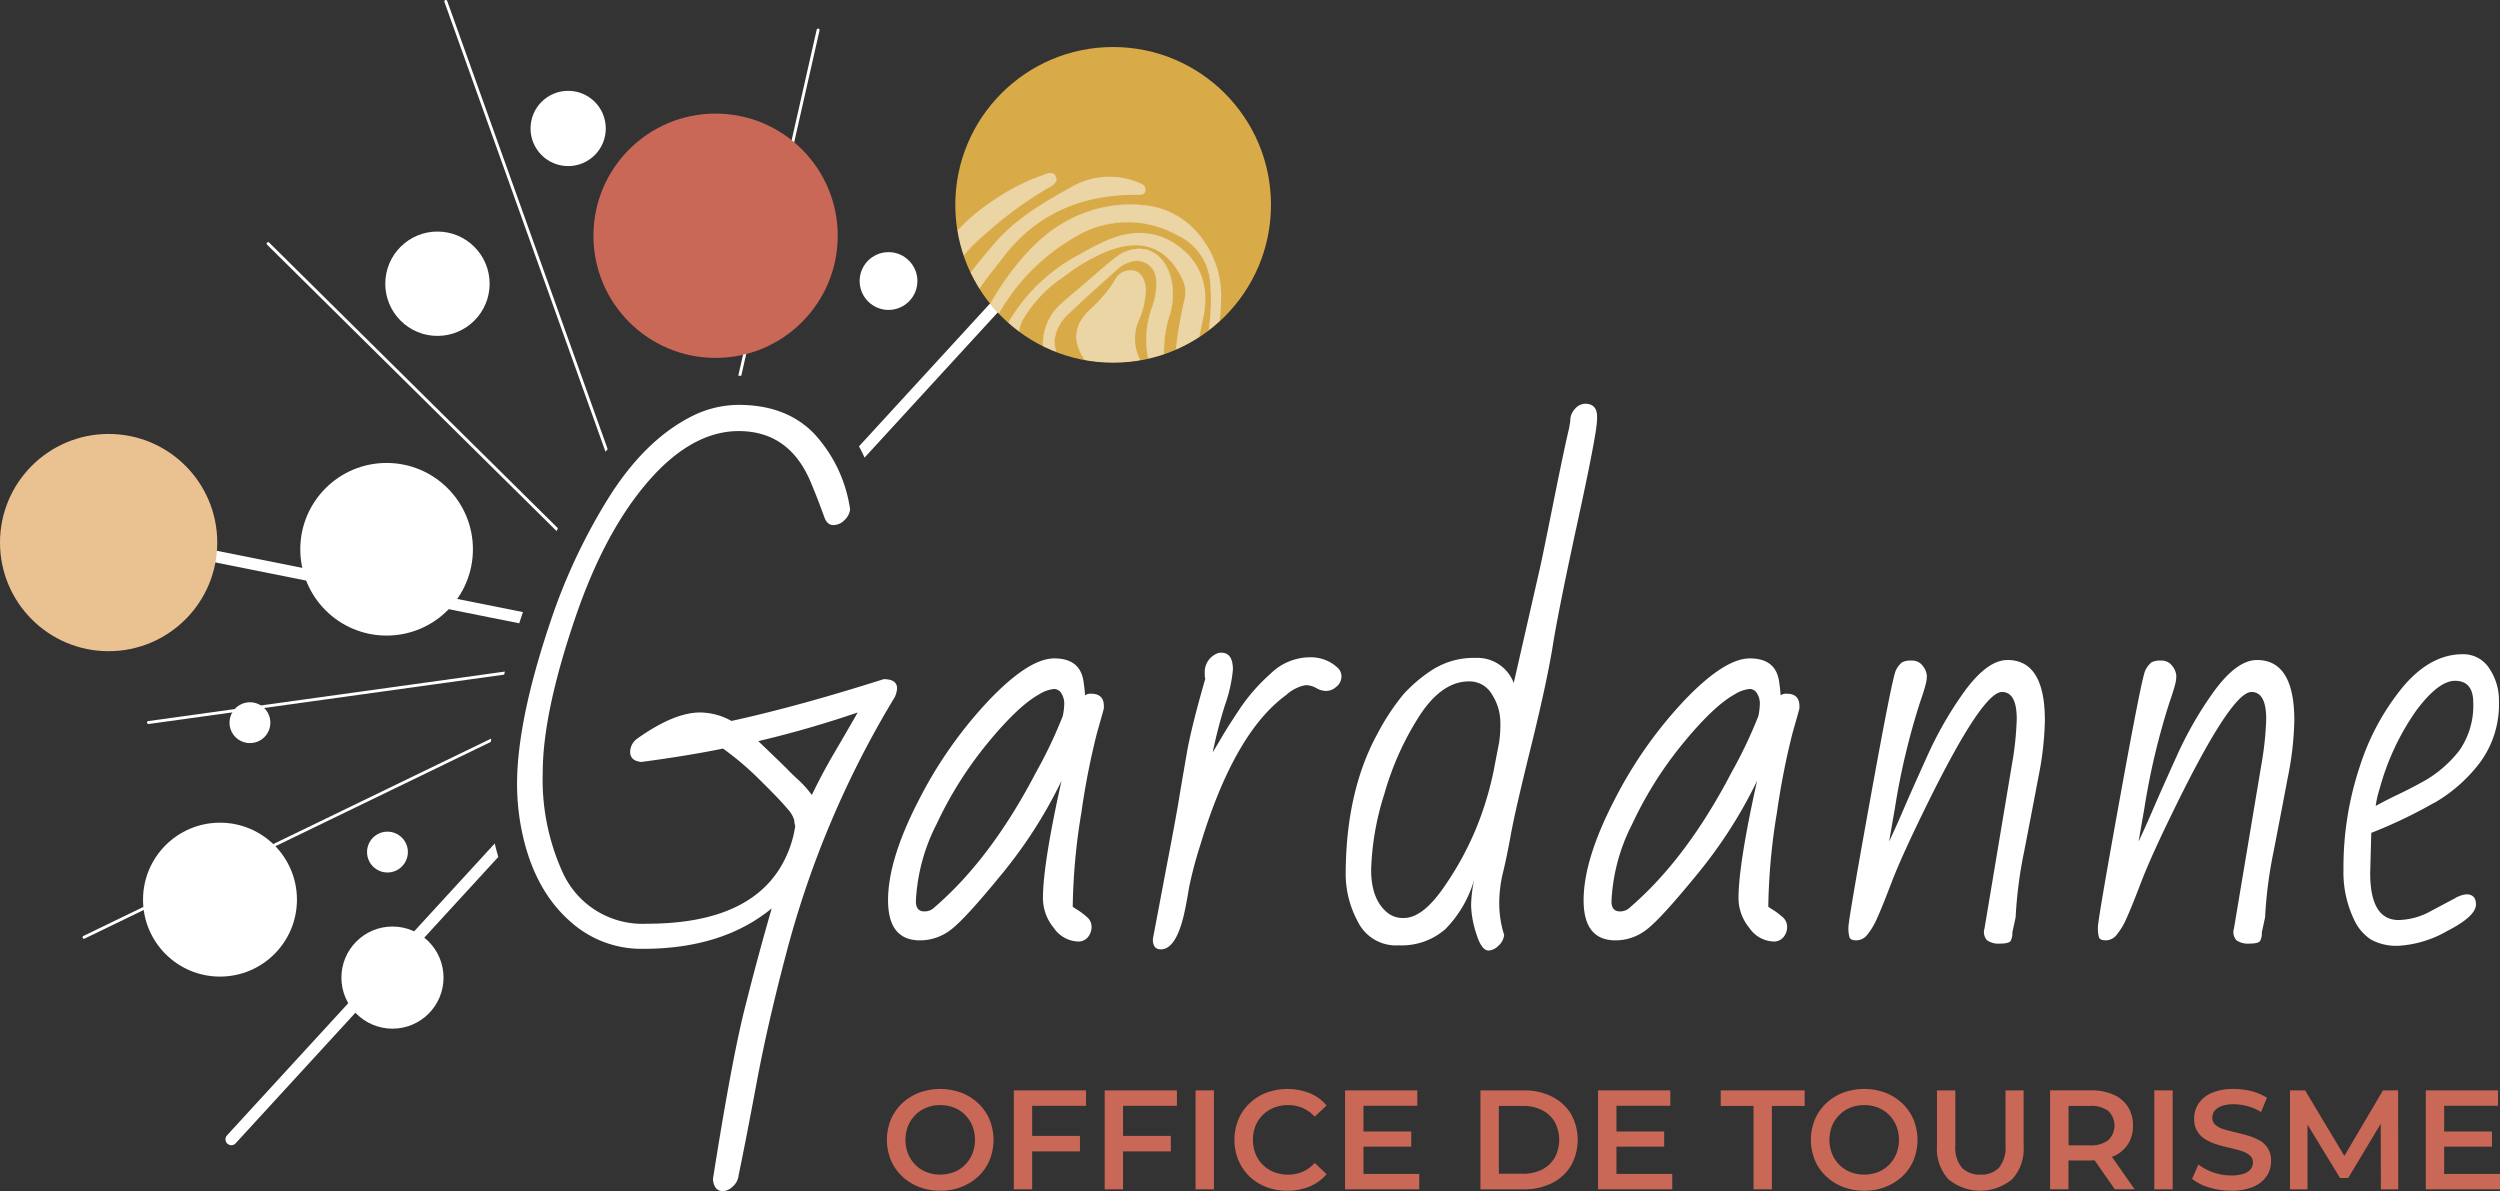 <svg id="Gardanne_logo_fondfonce" xmlns="http://www.w3.org/2000/svg" xmlns:xlink="http://www.w3.org/1999/xlink" width="319.118" height="152.049" viewBox="0 0 319.118 152.049">
  <rect x="0" y="0" width="319.118" height="152.049" fill="#333333" stroke="none"/>
  <defs>
    <clipPath id="clip-path">
      <circle id="Ellipse_503" data-name="Ellipse 503" cx="20.148" cy="20.148" r="20.148" fill="none"/>
    </clipPath>
  </defs>
  <g id="Etincelles" transform="translate(0 0)">
    <g id="Groupe_15139" data-name="Groupe 15139" transform="translate(4.175)">
      <path id="Tracé_115900" data-name="Tracé 115900" d="M172.09,57.665c.09-.116.183-.225.277-.337L151.882.122a.187.187,0,0,0-.352.127Z" transform="translate(-98.974 0.002)" fill="#fff"/>
      <path id="Tracé_115901" data-name="Tracé 115901" d="M251.781,54.068c.116,0,.225,0,.341.007l9.992-44.089a.188.188,0,1,0-.367-.082L251.74,54.068h.041Z" transform="translate(-161.677 -6.104)" fill="#fff"/>
      <path id="Tracé_115902" data-name="Tracé 115902" d="M127.944,119.449c.06-.116.112-.24.172-.356L91.257,82.631a.188.188,0,0,0-.266.266l36.95,36.553Z" transform="translate(-61.073 -51.663)" fill="#fff"/>
      <path id="Tracé_115903" data-name="Tracé 115903" d="M50.142,235.5a.185.185,0,0,0,.183.161h.026l45.369-6.3c.034-.131.071-.262.1-.393L50.3,235.287a.191.191,0,0,0-.161.21Z" transform="translate(-35.546 -143.245)" fill="#fff"/>
      <path id="Tracé_115904" data-name="Tracé 115904" d="M111.266,287.59,77.09,324.85a.751.751,0,0,0,.55,1.258.742.742,0,0,0,.55-.243l33.528-36.553C111.554,288.75,111.4,288.178,111.266,287.59Z" transform="translate(-52.286 -179.926)" fill="#fff"/>
      <path id="Tracé_115905" data-name="Tracé 115905" d="M333.571,36.38a.751.751,0,0,0-1.059.045L292.9,79.612c.255.464.49.943.711,1.438l40-43.61A.751.751,0,0,0,333.571,36.38Z" transform="translate(-187.428 -22.637)" fill="#fff"/>
      <path id="Tracé_115906" data-name="Tracé 115906" d="M73.718,188.081s.011-.034.019-.049l-61.68-12.358a.748.748,0,0,0-.292,1.468l61.5,12.32c.15-.457.3-.917.457-1.381Z" transform="translate(-11.162 -109.898)" fill="#fff"/>
      <path id="Tracé_115907" data-name="Tracé 115907" d="M80.327,251.82l-52.063,25.2a.187.187,0,0,0-.086.251.185.185,0,0,0,.168.1.22.22,0,0,0,.082-.019l51.842-25.1C80.29,252.112,80.3,251.97,80.327,251.82Z" transform="translate(-21.796 -157.547)" fill="#fff"/>
    </g>
    <circle id="Ellipse_494" data-name="Ellipse 494" cx="6.518" cy="6.518" r="6.518" transform="translate(43.58 118.27)" fill="#fff"/>
    <circle id="Ellipse_495" data-name="Ellipse 495" cx="6.66" cy="6.66" r="6.66" transform="translate(49.18 29.557)" fill="#fff"/>
    <circle id="Ellipse_496" data-name="Ellipse 496" cx="4.803" cy="4.803" r="4.803" transform="translate(67.722 11.595)" fill="#fff"/>
    <circle id="Ellipse_497" data-name="Ellipse 497" cx="3.687" cy="3.687" r="3.687" transform="translate(109.73 32.185)" fill="#fff"/>
    <circle id="Ellipse_498" data-name="Ellipse 498" cx="9.823" cy="9.823" r="9.823" transform="translate(18.258 105.014)" fill="#fff"/>
    <circle id="Ellipse_499" data-name="Ellipse 499" cx="11.018" cy="11.018" r="11.018" transform="translate(38.331 59.094)" fill="#fff"/>
    <circle id="Ellipse_500" data-name="Ellipse 500" cx="20.148" cy="20.148" r="20.148" transform="translate(121.941 6.002)" fill="#d9aa48"/>
    <circle id="Ellipse_501" data-name="Ellipse 501" cx="13.866" cy="13.866" r="13.866" transform="translate(0 55.392)" fill="#eac191"/>
    <circle id="Ellipse_502" data-name="Ellipse 502" cx="15.592" cy="15.592" r="15.592" transform="translate(75.749 14.5)" fill="#ca6857"/>
    <g id="Groupe_15144" data-name="Groupe 15144" transform="translate(121.941 6.002)" clip-path="url(#clip-path)">
      <g id="Groupe_15143" data-name="Groupe 15143" transform="translate(-4.875 16.074)" opacity="0.5">
        <path id="Tracé_115908" data-name="Tracé 115908" d="M346.517,102.125c-1.812-2.07-3.287-3.815-4.069-6.065a6.694,6.694,0,0,1,.82-6.117,22.721,22.721,0,0,1,8.592-7.813,36.824,36.824,0,0,1,3.628-1.861c3.3-1.351,6.533-1.153,9.318,1.127,2.77,2.261,3.523,5.353,2.8,8.816-.831,3.991-1.606,7.993-2.287,12.013-.6,3.545-4.047,7.985-9.067,7.042a6.361,6.361,0,0,1-2.845-1.123c-2.5-2-5.368-3.583-6.892-6.016Zm1.059-3.249c2.209,2.149,4.376,4.343,6.645,6.424a4.522,4.522,0,0,0,5.387.764c2.475-1.209,4.073-3.1,4.155-5.945a53.658,53.658,0,0,1,1.378-11.991,4.039,4.039,0,0,0-.21-2.789c-2.01-4.14-5.245-5.331-9.752-3.5a23.591,23.591,0,0,0-5.316,3.13,16.868,16.868,0,0,0-5.069,5.17,4.153,4.153,0,0,0,.007,4.65,34.1,34.1,0,0,0,2.782,4.081Z" transform="translate(-331.065 -71.766)" fill="#fff"/>
        <g id="Groupe_15140" data-name="Groupe 15140" transform="translate(7.214 4.023)">
          <path id="Tracé_115909" data-name="Tracé 115909" d="M336.248,95.562c3.077,2.987,6.286,5.788,10.355,7.4.651.258,1.849.348,1.479,1.408-.311.887-1.359.569-2.1.412-2.823-.6-4.938-2.347-6.892-4.346-.921-.943-1.853-1.876-2.819-2.77-4.814-4.444-5.488-9.621-2.141-15.139,1.958-3.231,4.058-6.413,7.094-8.827a16.918,16.918,0,0,1,13.2-3.744,10.245,10.245,0,0,1,6.884,4.369c3.291,4.534,2.358,9.382,1.426,14.263-.438,2.3-1.456,4.474-1.453,6.873,0,.356,0,.831-.517.835-.584,0-.532-.5-.58-.906-.277-2.34.644-4.477,1.25-6.637a26.051,26.051,0,0,0,.827-8.809,7.217,7.217,0,0,0-4.219-6.256,12.91,12.91,0,0,0-12.987.157A26.325,26.325,0,0,0,334.249,85.57a8.155,8.155,0,0,0,.958,8.764c.322.427.693.82,1.037,1.224Z" transform="translate(-332.027 -69.758)" fill="#fff"/>
          <path id="Tracé_115910" data-name="Tracé 115910" d="M340.662,74.051c.168-.142.337-.281.509-.419a18.07,18.07,0,0,1,6.263-3.291,16.755,16.755,0,0,1,6.959-.457,10.259,10.259,0,0,1,6.9,4.38,12.086,12.086,0,0,1,2.3,7.008,34.6,34.6,0,0,1-.869,7.259v.015c-.161.831-.4,1.662-.633,2.463a15.937,15.937,0,0,0-.827,4.4c0,.341,0,.861-.547.861s-.562-.4-.591-.756c0-.06-.011-.116-.015-.176a12.786,12.786,0,0,1,.857-5.335c.135-.431.273-.876.4-1.314a25.971,25.971,0,0,0,.827-8.8,7.23,7.23,0,0,0-4.2-6.233,12.9,12.9,0,0,0-12.96.157,26.244,26.244,0,0,0-10.8,11.714,8.143,8.143,0,0,0,.955,8.734c.221.292.464.569.7.842.109.124.225.255.333.382,3.437,3.339,6.514,5.874,10.347,7.394.12.049.262.09.408.135.427.127.906.273,1.086.621a.834.834,0,0,1,0,.685c-.292.839-1.209.636-1.943.472-.064-.015-.127-.026-.187-.041-2.939-.621-5.054-2.46-6.9-4.354-.816-.835-1.79-1.819-2.819-2.767a11.039,11.039,0,0,1-2.149-15.173,33.265,33.265,0,0,1,6.592-8.416Zm20.377,22.072a.911.911,0,0,0,.176-.708A16.015,16.015,0,0,1,362.042,91c.232-.8.468-1.628.625-2.46v-.015c.913-4.773,1.857-9.707-1.423-14.226a10.189,10.189,0,0,0-6.866-4.358A16.79,16.79,0,0,0,341.2,73.676c-3.1,2.463-5.2,5.709-7.09,8.824-3.339,5.507-2.6,10.729,2.138,15.1,1.03.947,2,1.932,2.819,2.77,1.842,1.887,3.953,3.717,6.877,4.339.06.011.124.026.187.041.715.157,1.6.356,1.879-.434a.787.787,0,0,0,0-.64c-.168-.329-.636-.468-1.052-.591-.15-.045-.288-.086-.412-.135-3.845-1.524-6.922-4.062-10.366-7.409h0c-.109-.131-.225-.258-.333-.386-.24-.27-.487-.55-.708-.842a8.2,8.2,0,0,1-.962-8.794A26.294,26.294,0,0,1,345,73.781a12.955,12.955,0,0,1,13.013-.157,7.858,7.858,0,0,1,2.995,2.531,7.371,7.371,0,0,1,1.239,3.747,25.985,25.985,0,0,1-.831,8.816c-.124.438-.262.883-.4,1.314a12.752,12.752,0,0,0-.854,5.312c.008.056.011.116.015.176.03.363.056.708.535.708a.478.478,0,0,0,.314-.1Z" transform="translate(-331.987 -69.713)" fill="#fff"/>
        </g>
        <path id="Tracé_115911" data-name="Tracé 115911" d="M327.022,93.948a51.18,51.18,0,0,1-3.886-4.833c-2.093-2.579-1.973-5.484-1.707-8.453.431-4.822,3.459-8.24,6.39-11.733,2.778-3.309,6.435-5.391,10.1-7.439a9.718,9.718,0,0,1,8.6-.408c.449.176.824.468.693,1.018-.124.532-.584.483-1,.479-6.971-.056-12.822,2.325-17.135,7.966-2.074,2.714-4.492,5.3-5.035,8.824-.528,3.425-.359,6.87,1.752,9.846.9,1.265,2.153,2.276,3.07,3.534a13.911,13.911,0,0,0,6.81,5.275c.681.236,1.771.636,1.524,1.494-.258.891-1.243.206-1.849.116a12.206,12.206,0,0,1-6.828-3.938c-.547-.554-1.022-1.187-1.5-1.748Z" transform="translate(-318.077 -59.786)" fill="#fff"/>
        <g id="Groupe_15141" data-name="Groupe 15141">
          <path id="Tracé_115912" data-name="Tracé 115912" d="M317.413,92.843c-3.489-4.129-4.863-8.157-4.59-12.8a29.639,29.639,0,0,1,.569-5.264c1.4-5.84,5.155-9.808,10.085-12.886a25.443,25.443,0,0,1,5.1-2.5c.625-.217,1.482-.756,1.868.079.371.8-.577,1.213-1.131,1.527a49.528,49.528,0,0,0-7.761,5.705,18.848,18.848,0,0,0-7.083,14.533c-.03,1.887.876,3.485,1.512,5.174,1.4,3.725,4.028,6.548,6.753,9.307.378.382.9.82.4,1.351-.539.569-1.116.075-1.509-.3-1.576-1.5-3.381-2.774-4.212-3.927Z" transform="translate(-312.763 -59.003)" fill="#fff"/>
          <path id="Tracé_115913" data-name="Tracé 115913" d="M319.812,64.445a30.013,30.013,0,0,1,3.605-2.609,25.056,25.056,0,0,1,5.1-2.5c.1-.034.206-.079.318-.124.558-.225,1.25-.509,1.583.217.344.749-.419,1.168-.977,1.471-.056.03-.112.064-.165.09a49.961,49.961,0,0,0-7.757,5.7c-4.664,4-6.978,8.749-7.072,14.514a10.109,10.109,0,0,0,1.052,4.036c.154.367.314.749.457,1.127,1.393,3.687,3.987,6.5,6.746,9.3l.086.086c.356.352.8.794.314,1.3a.76.76,0,0,1-.535.266,1.587,1.587,0,0,1-1.015-.569c-.591-.565-1.209-1.093-1.808-1.6a15.652,15.652,0,0,1-2.4-2.329,19.944,19.944,0,0,1-3.71-6.218,16.469,16.469,0,0,1-.884-6.6c.015-.236.026-.475.041-.711a25.056,25.056,0,0,1,.532-4.56,18.27,18.27,0,0,1,3.725-7.491,22.148,22.148,0,0,1,2.767-2.8Zm10.3-4.032a.748.748,0,0,0,.262-.958c-.311-.674-.951-.416-1.512-.187-.112.045-.221.09-.322.124a25.153,25.153,0,0,0-5.091,2.493,30.115,30.115,0,0,0-3.624,2.628,18.843,18.843,0,0,0-6.447,10.239,25.234,25.234,0,0,0-.528,4.549c-.011.236-.026.475-.041.711-.277,4.691,1.179,8.753,4.582,12.781h0a15.386,15.386,0,0,0,2.4,2.321c.6.509,1.22,1.037,1.812,1.606a1.562,1.562,0,0,0,.973.554.714.714,0,0,0,.5-.251c.446-.472.06-.854-.311-1.224l-.086-.086c-2.767-2.8-5.365-5.619-6.757-9.318-.142-.378-.3-.76-.457-1.127a10.112,10.112,0,0,1-1.059-4.058,18.682,18.682,0,0,1,1.905-8.075,20.844,20.844,0,0,1,5.185-6.48,50.3,50.3,0,0,1,7.764-5.709l.168-.094a4.215,4.215,0,0,0,.689-.438Z" transform="translate(-312.717 -58.966)" fill="#fff"/>
        </g>
        <g id="Groupe_15142" data-name="Groupe 15142" transform="translate(16.023 9.656)">
          <path id="Tracé_115914" data-name="Tracé 115914" d="M361.245,89.028c1.16-.988,2.284-2.029,3.493-2.961,3.062-2.358,6.181-1.235,7.191,2.5a8.947,8.947,0,0,1-.243,4.994,14.485,14.485,0,0,0-.315,7.319c.614,2.875-.943,6.181-3.242,7.3a3.6,3.6,0,0,1-3.773-.067,25.555,25.555,0,0,1-7.91-7.832,6.86,6.86,0,0,1,1.509-8.427c1.071-.97,2.194-1.879,3.291-2.815h0Zm-2.183,12.01c.869.8,2.145,2.089,3.534,3.242a6.777,6.777,0,0,0,2.913,1.561,2.926,2.926,0,0,0,3.811-2.358,6.78,6.78,0,0,0,0-3.545,12.414,12.414,0,0,1,.18-7.525,8.288,8.288,0,0,0,.577-3.631,2.507,2.507,0,0,0-3.564-2.2,4.465,4.465,0,0,0-1.471.895c-2.036,1.853-4.114,3.661-6.091,5.578-2.5,2.43-2.561,4.87.109,7.993Z" transform="translate(-355.566 -84.805)" fill="#fff"/>
          <path id="Tracé_115915" data-name="Tracé 115915" d="M363.343,87.084c.434-.371.88-.737,1.333-1.086a4.682,4.682,0,0,1,4.35-1.052,4.814,4.814,0,0,1,2.886,3.564,8.913,8.913,0,0,1-.243,5.009,14.477,14.477,0,0,0-.314,7.308c.6,2.823-.887,6.181-3.261,7.326a3.61,3.61,0,0,1-3.8-.071,25.27,25.27,0,0,1-7.918-7.843,6.882,6.882,0,0,1,1.516-8.464c.738-.666,1.512-1.318,2.261-1.943.333-.277.678-.565,1.011-.854l.019-.022c.363-.311.73-.629,1.082-.94s.715-.625,1.078-.936Zm5.75,20.347a7.139,7.139,0,0,0,2.209-6.593,14.5,14.5,0,0,1,.314-7.334,8.877,8.877,0,0,0,.243-4.979A4.763,4.763,0,0,0,369.011,85a4.631,4.631,0,0,0-4.3,1.044c-.831.636-1.632,1.34-2.411,2.022-.348.3-.7.618-1.063.921h0l-.022.022c-.344.292-.693.588-1.033.872-.749.629-1.524,1.277-2.257,1.943a6.83,6.83,0,0,0-1.5,8.393,25.166,25.166,0,0,0,7.9,7.824,3.567,3.567,0,0,0,3.747.067,4.883,4.883,0,0,0,1.018-.67Zm-4-20.133a4.435,4.435,0,0,1,1.363-.8,2.715,2.715,0,0,1,2.381.131,2.755,2.755,0,0,1,1.22,2.1,8.331,8.331,0,0,1-.58,3.643,12.384,12.384,0,0,0-.176,7.51,6.79,6.79,0,0,1,0,3.56,2.952,2.952,0,0,1-3.841,2.377,6.876,6.876,0,0,1-2.924-1.569c-1.014-.842-1.977-1.763-2.752-2.5-.284-.27-.55-.528-.786-.741h0c-2.628-3.077-2.662-5.552-.109-8.03,1.389-1.348,2.853-2.662,4.268-3.931.6-.539,1.22-1.093,1.823-1.647.038-.034.079-.071.116-.1Zm3.118,17.954a3.424,3.424,0,0,0,1.033-1.819,6.73,6.73,0,0,0,0-3.534,12.437,12.437,0,0,1,.18-7.543,8.292,8.292,0,0,0,.577-3.62,2.718,2.718,0,0,0-1.194-2.059,2.673,2.673,0,0,0-2.332-.127,4.372,4.372,0,0,0-1.46.891c-.606.55-1.224,1.108-1.823,1.647-1.415,1.269-2.879,2.583-4.264,3.931a5.17,5.17,0,0,0-1.876,3.717,6.793,6.793,0,0,0,1.988,4.234c.232.217.5.472.782.741.771.738,1.733,1.655,2.748,2.5a6.8,6.8,0,0,0,2.9,1.557,3.087,3.087,0,0,0,2.744-.517Z" transform="translate(-355.518 -84.759)" fill="#fff"/>
        </g>
        <path id="Tracé_115916" data-name="Tracé 115916" d="M368.929,104.679c-2.651-3.014-2.5-5.353-.251-7.525a18.146,18.146,0,0,0,3.137-3.643,2.265,2.265,0,0,1,2.516-1.378c.973.221,1.572,1.314,1.524,2.688a10.338,10.338,0,0,1-.9,3.706,5.824,5.824,0,0,0,.243,5.118,8.109,8.109,0,0,1,.539,1.243,2.036,2.036,0,0,1-.446,2.183,1.894,1.894,0,0,1-2.186.329,13.112,13.112,0,0,1-4.178-2.725Z" transform="translate(-346.657 -79.681)" fill="#fff"/>
      </g>
    </g>
    <circle id="Ellipse_504" data-name="Ellipse 504" cx="2.606" cy="2.606" r="2.606" transform="translate(29.298 89.642)" fill="#fff"/>
    <circle id="Ellipse_505" data-name="Ellipse 505" cx="2.606" cy="2.606" r="2.606" transform="translate(46.852 106.159)" fill="#fff"/>
  </g>
  <g id="Gardanne" transform="translate(65.993 51.536)">
    <g id="Groupe_15145" data-name="Groupe 15145">
      <path id="Tracé_115917" data-name="Tracé 115917" d="M224.807,174.247q0-1.185-1.711-1.187-10.849,3.453-19.426,5.335a8.339,8.339,0,0,0-4.009-1.082q-3.347,0-8.09,3.384a2.148,2.148,0,0,0-.839,1.64q0,1.151,1.43,1.292,5.823-.769,10.426-1.707a37.912,37.912,0,0,1,4.8,4.1q2.6,2.561,3.437,3.609a3.525,3.525,0,0,1,.854,1.43,3.417,3.417,0,0,0,.124.767,14.177,14.177,0,0,1-2.093,5.582q-4.464,6.873-16.846,6.87a11.182,11.182,0,0,1-10.812-6.7,28.6,28.6,0,0,1-2.475-12.624q0-7.564,4.167-19.774t10.583-18.763q4.987-5.02,10.254-5.024,6.559,0,9.277,6.7.837,1.988,1.673,4.324.382.977,1.134.977a2,2,0,0,0,1.4-.61,2.286,2.286,0,0,0,.749-1.378,17.987,17.987,0,0,0-4.638-9.73q-3.555-3.628-9.591-3.628a13.382,13.382,0,0,0-6.207,1.569q-5.823,3.032-10.359,10.235a74.4,74.4,0,0,0-7.465,15.884q-4.257,12.624-4.257,20.751a30.244,30.244,0,0,0,.386,4.743q1.393,8.406,6.488,12.833a13.524,13.524,0,0,0,9.206,3.418q10.147,0,16.427-5.162-1.814,6.278-3.47,12.886T201.3,236.882q.14,1.533,1.292,1.535a1.939,1.939,0,0,0,1.22-.577,2.2,2.2,0,0,0,.767-1.449q.87-4.15,2.284-11.736t3.785-16.547a123.3,123.3,0,0,1,13.881-32.783,3.438,3.438,0,0,0,.281-1.082Zm-8.041,8.266q-1.516,2.583-2.841,5.335a12.585,12.585,0,0,0-1.673-1.883q-.943-.87-1.449-1.4t-3.714-3.594q6.385-1.5,12.695-3.661-1.5,2.617-3.017,5.2Z" transform="translate(-176.29 -137.904)" fill="#fff"/>
      <path id="Tracé_115918" data-name="Tracé 115918" d="M328.723,228.99a1.359,1.359,0,0,0-.767.21c-.045-.651-.116-1.265-.21-1.849q-.455-2.858-3.714-2.86t-8.423,5.425a54.793,54.793,0,0,0-8.981,12.871q-3.818,7.446-3.818,12.571t4.081,5.125a6.419,6.419,0,0,0,3.89-1.325q1.8-1.325,6.5-7.079a59.3,59.3,0,0,0,7.671-11.961q-2.37,10.636-2.37,15a5.961,5.961,0,0,0,1.378,3.766,3.919,3.919,0,0,0,3.085,1.745,1.546,1.546,0,0,0,1.292-.577,2.047,2.047,0,0,0,.453-1.307,1.633,1.633,0,0,0-.629-1.273,9.174,9.174,0,0,0-1.044-.8c-.277-.172-.524-.333-.734-.472a79.456,79.456,0,0,1,1.116-12.1,95.243,95.243,0,0,1,1.988-10.115c.58-2.022.872-3.07.872-3.137v-.281q0-1.567-1.64-1.569Zm-3.609,2.86a58.741,58.741,0,0,1-3.437,7.218q-5.722,10.984-12.938,17.195a1.756,1.756,0,0,1-1.292.524q-1.084,0-1.082-1.292a23.864,23.864,0,0,1,2.617-9.8,48.736,48.736,0,0,1,6.54-10.392q3.925-4.779,6.607-6.244a4.42,4.42,0,0,1,1.849-.663,1.084,1.084,0,0,1,.977.591,2.441,2.441,0,0,1,.348,1.254,8.307,8.307,0,0,1-.191,1.606Z" transform="translate(-255.446 -191.984)" fill="#fff"/>
      <path id="Tracé_115919" data-name="Tracé 115919" d="M412.9,223.132a7.212,7.212,0,0,0-4.814,2.111,23.369,23.369,0,0,0-3.9,4.447q-1.55,2.336-2.265,3.556c-.475.812-.876,1.49-1.2,2.022a60.307,60.307,0,0,1,1.569-6.05,18.55,18.55,0,0,0,1.011-4.515q0-2.162-1.5-2.164a1.476,1.476,0,0,0-.8.243,2.55,2.55,0,0,0-1.292,2.407v.348a.819.819,0,0,0,.071.314q-1.78,6.171-2.355,9.468t-1.029,6.035q-.455,2.74-1.711,9.258l-1.606,8.509q0,1.291,1.011,1.292,2.162,0,3.208-5.616.174-.9.419-2.355a52.445,52.445,0,0,1,1.4-5.282q4.324-14.37,10.984-19.216a5.1,5.1,0,0,1,2.441-1.254,2.73,2.73,0,0,1,1.4.367,2.544,2.544,0,0,0,1.292.367,1.947,1.947,0,0,0,1.292-.558,1.648,1.648,0,0,0,.629-1.254,1.494,1.494,0,0,0-.487-1.149,5,5,0,0,0-3.747-1.325Z" transform="translate(-311.916 -190.764)" fill="#fff"/>
      <path id="Tracé_115920" data-name="Tracé 115920" d="M490.937,139.3q0-1.64-1.535-1.64a1.775,1.775,0,0,0-1.273.644,2.174,2.174,0,0,0-.61,1.554l-.138.872q-.629,2.617-1.969,9.3t-1.692,8.281l-3.418,15a4.944,4.944,0,0,0-4.777-3.208,9.9,9.9,0,0,0-5.582,1.5,18.722,18.722,0,0,0-3.714,3.137,29.37,29.37,0,0,0-3.332,5.058q-4.049,7.4-4.047,18.067a12.831,12.831,0,0,0,1.554,5.911,5.416,5.416,0,0,0,5.23,3.017,8.465,8.465,0,0,0,5.945-2.074,14.827,14.827,0,0,0,3.7-6.4,16.437,16.437,0,0,0-.419,3.4,12.644,12.644,0,0,0,.663,3.594q.663,2.145,1.569,2.145a1.939,1.939,0,0,0,1.22-.577,2.176,2.176,0,0,0,.767-1.411,13.444,13.444,0,0,1-.629-4.009,16.849,16.849,0,0,1,.487-3.994q.489-2,1.011-4.9t2.564-11.16q2.038-8.266,2.774-12.871t3.19-15.9q2.46-11.3,2.46-13.009V139.3Zm-12.5,41.592q-.157.786-.7,3.628a41.727,41.727,0,0,1-1.935,6.593,39.093,39.093,0,0,1-4.219,7.97q-2.825,4.223-5.3,4.219a3.161,3.161,0,0,1-1.954-.558q-2.235-1.673-2.231-5.615a35.236,35.236,0,0,1,1.692-9.677,37.21,37.21,0,0,1,4.534-10.044q2.841-4.307,6.259-4.305a3.3,3.3,0,0,1,2.965,1.707,6.635,6.635,0,0,1,1.044,3.5A14.724,14.724,0,0,1,478.433,180.891Z" transform="translate(-353.07 -137.66)" fill="#fff"/>
      <path id="Tracé_115921" data-name="Tracé 115921" d="M565.9,228.99a1.359,1.359,0,0,0-.768.21c-.045-.651-.116-1.265-.21-1.849q-.455-2.858-3.714-2.86t-8.423,5.425a54.794,54.794,0,0,0-8.981,12.871q-3.818,7.446-3.819,12.571t4.081,5.125a6.419,6.419,0,0,0,3.89-1.325q1.8-1.325,6.5-7.079a59.3,59.3,0,0,0,7.671-11.961q-2.37,10.636-2.37,15a5.961,5.961,0,0,0,1.378,3.766,3.919,3.919,0,0,0,3.085,1.745,1.546,1.546,0,0,0,1.292-.577,2.047,2.047,0,0,0,.453-1.307,1.633,1.633,0,0,0-.629-1.273,9.181,9.181,0,0,0-1.045-.8c-.277-.172-.524-.333-.734-.472a79.471,79.471,0,0,1,1.116-12.1,95.257,95.257,0,0,1,1.988-10.115c.58-2.022.872-3.07.872-3.137v-.281q0-1.567-1.64-1.569Zm-3.609,2.86a58.731,58.731,0,0,1-3.437,7.218q-5.722,10.984-12.938,17.195a1.756,1.756,0,0,1-1.292.524q-1.084,0-1.082-1.292a23.864,23.864,0,0,1,2.617-9.8A48.737,48.737,0,0,1,552.7,235.3q3.925-4.779,6.608-6.244a4.42,4.42,0,0,1,1.849-.663,1.084,1.084,0,0,1,.977.591,2.439,2.439,0,0,1,.348,1.254,8.309,8.309,0,0,1-.191,1.606Z" transform="translate(-403.834 -191.984)" fill="#fff"/>
      <path id="Tracé_115922" data-name="Tracé 115922" d="M650.57,225.05q-2.718,0-5.859,4.534a47.416,47.416,0,0,0-4.429,7.847q-1.988,4.391-3,6.75t-1.812,4.028l.734-4.219a90.159,90.159,0,0,1,3.208-13.533q.489-1.393.734-2.336a4.089,4.089,0,0,0,.139-1.063,2.219,2.219,0,0,0-.505-1.239,1.646,1.646,0,0,0-1.411-.7,2.438,2.438,0,0,0-1.254.228,2.92,2.92,0,0,0-.786,1.03q-.438.8-3.242,16.3t-2.808,16.461a4.219,4.219,0,0,0,.139,1.325c.094.243.389.367.891.367a1.779,1.779,0,0,0,1.359-.7,8.663,8.663,0,0,0,1.239-2.059q.629-1.359,1.9-4.691t4.481-9.853q7.081-14.4,9.591-14.4,1.881,0,1.883,3.452a39.9,39.9,0,0,1-.629,5.892l-3.489,20.856a1.532,1.532,0,0,0,.33,1.5,2.557,2.557,0,0,0,1.64.419c.756,0,1.209-.112,1.359-.329a2.019,2.019,0,0,0,.228-1.1l.419-1.917a55.489,55.489,0,0,1,1.1-8.476q.994-5.127,1.812-9.453a40.048,40.048,0,0,0,.82-7.218q0-7.7-4.777-7.708Z" transform="translate(-460.323 -192.334)" fill="#fff"/>
      <path id="Tracé_115923" data-name="Tracé 115923" d="M735.631,225.05q-2.718,0-5.859,4.534a47.429,47.429,0,0,0-4.429,7.847q-1.988,4.391-3,6.75t-1.812,4.028l.734-4.219a90.183,90.183,0,0,1,3.208-13.533q.488-1.393.734-2.336a4.084,4.084,0,0,0,.138-1.063,2.22,2.22,0,0,0-.505-1.239,1.646,1.646,0,0,0-1.411-.7,2.437,2.437,0,0,0-1.254.228,2.92,2.92,0,0,0-.786,1.03q-.438.8-3.242,16.3t-2.808,16.461a4.232,4.232,0,0,0,.138,1.325c.094.243.389.367.891.367a1.779,1.779,0,0,0,1.359-.7,8.662,8.662,0,0,0,1.239-2.059q.629-1.359,1.9-4.691t4.481-9.853q7.081-14.4,9.591-14.4,1.881,0,1.883,3.452a39.89,39.89,0,0,1-.629,5.892l-3.489,20.856a1.532,1.532,0,0,0,.329,1.5,2.557,2.557,0,0,0,1.64.419c.756,0,1.209-.112,1.359-.329a2.021,2.021,0,0,0,.228-1.1l.419-1.917a55.468,55.468,0,0,1,1.1-8.476q.994-5.127,1.812-9.453a40.042,40.042,0,0,0,.82-7.218q0-7.7-4.777-7.708Z" transform="translate(-513.539 -192.334)" fill="#fff"/>
      <path id="Tracé_115924" data-name="Tracé 115924" d="M810.649,242.063a19.58,19.58,0,0,0,5.878-5.2,12.508,12.508,0,0,0,2.388-7.742,7.267,7.267,0,0,0-1.239-4.238,3.913,3.913,0,0,0-3.4-1.8q-4.049,0-7.532,4.062a30.663,30.663,0,0,0-5.582,10.235,40.638,40.638,0,0,0-2.093,13.148,14,14,0,0,0,1.5,6.731,5.981,5.981,0,0,0,1.988,2.231,6.723,6.723,0,0,0,3.661.8,14.108,14.108,0,0,0,6.1-1.883q3.661-1.881,3.661-3.384,0-1.292-1.22-1.292a3.437,3.437,0,0,0-1.464.505q-.943.505-3.088,1.64a8.781,8.781,0,0,1-4.1,1.134q-3.628,0-3.628-6l.138-5.125a61.416,61.416,0,0,0,8.023-3.837Zm-6.941-1.883a31.669,31.669,0,0,1,4.672-9.939q2.824-3.768,4.919-3.766,2.336,0,2.336,2.789a10.013,10.013,0,0,1-1.76,6.087,15.2,15.2,0,0,1-4.971,4.167q-1.393.769-2.86,1.464c-.977.464-1.932.955-2.86,1.464a12.445,12.445,0,0,1,.524-2.269Z" transform="translate(-565.924 -191.108)" fill="#fff"/>
    </g>
  </g>
  <g id="Office_de_tourisme" data-name="Office de tourisme" transform="translate(113.211 138.998)">
    <g id="Groupe_15146" data-name="Groupe 15146">
      <path id="Tracé_115925" data-name="Tracé 115925" d="M314.093,373.149a6.625,6.625,0,0,0-2.156-1.363,7.79,7.79,0,0,0-5.421,0,6.581,6.581,0,0,0-2.164,1.363,6.148,6.148,0,0,0-1.426,2.055,6.893,6.893,0,0,0,0,5.181,6.111,6.111,0,0,0,1.426,2.055,6.621,6.621,0,0,0,2.164,1.363,7.4,7.4,0,0,0,2.725.487,7.21,7.21,0,0,0,2.7-.487,6.725,6.725,0,0,0,2.156-1.352,6,6,0,0,0,1.426-2.055,6.911,6.911,0,0,0,0-5.189,6.111,6.111,0,0,0-1.426-2.055Zm-.767,6.424a4.431,4.431,0,0,1-.928,1.408,4.049,4.049,0,0,1-1.408.928,4.956,4.956,0,0,1-3.534,0,4.1,4.1,0,0,1-1.408-.928,4.363,4.363,0,0,1-.928-1.415,4.882,4.882,0,0,1,0-3.545,4.28,4.28,0,0,1,.94-1.408,4.192,4.192,0,0,1,1.408-.928,4.642,4.642,0,0,1,1.76-.326,4.7,4.7,0,0,1,1.767.326,4.1,4.1,0,0,1,1.408.928,4.368,4.368,0,0,1,.928,1.408,4.912,4.912,0,0,1,0,3.556Z" transform="translate(-302.42 -371.296)" fill="#ca6857"/>
      <path id="Tracé_115926" data-name="Tracé 115926" d="M345.69,384.417h2.343v-4.837h6.1V377.6h-6.1v-3.841h6.877V371.79H345.69Z" transform="translate(-329.491 -371.603)" fill="#ca6857"/>
      <path id="Tracé_115927" data-name="Tracé 115927" d="M376.68,384.417h2.343v-4.837h6.1V377.6h-6.1v-3.841H385.9V371.79H376.68Z" transform="translate(-348.88 -371.603)" fill="#ca6857"/>
      <rect id="Rectangle_8644" data-name="Rectangle 8644" width="2.344" height="12.627" transform="translate(39.398 0.187)" fill="#ca6857"/>
      <path id="Tracé_115928" data-name="Tracé 115928" d="M424.551,374.6a4.217,4.217,0,0,1,1.426-.921,4.877,4.877,0,0,1,1.812-.326,4.575,4.575,0,0,1,1.842.371,4.627,4.627,0,0,1,1.535,1.108l1.516-1.426a5.62,5.62,0,0,0-2.164-1.58,7.8,7.8,0,0,0-5.522-.052,6.524,6.524,0,0,0-2.145,1.351,6.119,6.119,0,0,0-1.426,2.066,6.931,6.931,0,0,0,0,5.2,6.2,6.2,0,0,0,1.415,2.067,6.334,6.334,0,0,0,2.149,1.351,7.365,7.365,0,0,0,2.68.479,7.212,7.212,0,0,0,2.849-.543,5.75,5.75,0,0,0,2.164-1.569l-1.516-1.441a4.485,4.485,0,0,1-1.535,1.127,4.549,4.549,0,0,1-1.842.371,4.862,4.862,0,0,1-1.812-.326,4.252,4.252,0,0,1-1.426-.921,4.185,4.185,0,0,1-.94-1.408,4.951,4.951,0,0,1,0-3.571,4.129,4.129,0,0,1,.94-1.408Z" transform="translate(-376.558 -371.29)" fill="#ca6857"/>
      <path id="Tracé_115929" data-name="Tracé 115929" d="M460.987,378.97h6.1v-1.932h-6.1v-3.283h6.873V371.79H458.64v12.627h9.471v-1.965h-7.124Z" transform="translate(-400.157 -371.603)" fill="#ca6857"/>
      <path id="Tracé_115930" data-name="Tracé 115930" d="M513.931,372.584a7.837,7.837,0,0,0-3.609-.794H504.8v12.627h5.522a7.838,7.838,0,0,0,3.609-.794,5.932,5.932,0,0,0,2.418-2.209,6.787,6.787,0,0,0,0-6.63A5.965,5.965,0,0,0,513.931,372.584Zm.352,7.79a3.924,3.924,0,0,1-1.606,1.516,5.279,5.279,0,0,1-2.463.543h-3.066v-8.659h3.066a5.234,5.234,0,0,1,2.463.543,3.924,3.924,0,0,1,1.606,1.5,4.844,4.844,0,0,1,0,4.556Z" transform="translate(-429.036 -371.603)" fill="#ca6857"/>
      <path id="Tracé_115931" data-name="Tracé 115931" d="M547.247,378.97h6.095v-1.932h-6.095v-3.283h6.874V371.79H544.9v12.627h9.471v-1.965h-7.124Z" transform="translate(-454.124 -371.603)" fill="#ca6857"/>
      <path id="Tracé_115932" data-name="Tracé 115932" d="M586.73,373.774h4.185v10.643h2.344V373.774h4.185V371.79H586.73Z" transform="translate(-480.295 -371.603)" fill="#ca6857"/>
      <path id="Tracé_115933" data-name="Tracé 115933" d="M629.143,373.149a6.624,6.624,0,0,0-2.156-1.363,7.79,7.79,0,0,0-5.421,0,6.582,6.582,0,0,0-2.164,1.363,6.149,6.149,0,0,0-1.426,2.055,6.893,6.893,0,0,0,0,5.181,6.112,6.112,0,0,0,1.426,2.055,6.622,6.622,0,0,0,2.164,1.363,7.4,7.4,0,0,0,2.725.487,7.21,7.21,0,0,0,2.7-.487,6.725,6.725,0,0,0,2.156-1.352,6,6,0,0,0,1.426-2.055,6.912,6.912,0,0,0,0-5.189,6.111,6.111,0,0,0-1.426-2.055Zm-.767,6.424a4.431,4.431,0,0,1-.928,1.408,4.049,4.049,0,0,1-1.408.928,4.956,4.956,0,0,1-3.534,0,4.1,4.1,0,0,1-1.408-.928,4.36,4.36,0,0,1-.928-1.415,4.882,4.882,0,0,1,0-3.545,4.279,4.279,0,0,1,.94-1.408,4.19,4.19,0,0,1,1.407-.928,4.643,4.643,0,0,1,1.76-.326,4.7,4.7,0,0,1,1.767.326,4.1,4.1,0,0,1,1.408.928,4.368,4.368,0,0,1,.928,1.408,4.912,4.912,0,0,1,0,3.556Z" transform="translate(-499.527 -371.296)" fill="#ca6857"/>
      <path id="Tracé_115934" data-name="Tracé 115934" d="M669.209,378.824a4.05,4.05,0,0,1-.831,2.834,3.089,3.089,0,0,1-2.362.884,3.126,3.126,0,0,1-2.373-.884,4.024,4.024,0,0,1-.839-2.834V371.79H660.46v7.124a5.7,5.7,0,0,0,1.471,4.223,6.375,6.375,0,0,0,8.12,0,5.692,5.692,0,0,0,1.471-4.223V371.79h-2.31v7.034Z" transform="translate(-526.423 -371.603)" fill="#ca6857"/>
      <path id="Tracé_115935" data-name="Tracé 115935" d="M707.125,380.2a4.129,4.129,0,0,0,1.849-1.535,4.282,4.282,0,0,0,.648-2.392,4.356,4.356,0,0,0-.648-2.4,4.159,4.159,0,0,0-1.849-1.55,6.992,6.992,0,0,0-2.879-.543h-5.2v12.627h2.344v-3.68h2.849c.168,0,.326-.011.487-.019l2.579,3.7h2.527l-2.9-4.144c.06-.026.127-.041.187-.071Zm-.648-5.784a2.586,2.586,0,0,1,0,3.714,3.548,3.548,0,0,1-2.336.666H701.4v-5.031h2.744a3.613,3.613,0,0,1,2.336.648Z" transform="translate(-550.566 -371.597)" fill="#ca6857"/>
      <rect id="Rectangle_8645" data-name="Rectangle 8645" width="2.344" height="12.627" transform="translate(161.781 0.187)" fill="#ca6857"/>
      <path id="Tracé_115936" data-name="Tracé 115936" d="M756.023,377.87a6.764,6.764,0,0,0-1.46-.614c-.535-.157-1.074-.3-1.613-.423s-1.03-.255-1.471-.389a2.823,2.823,0,0,1-1.063-.55,1.171,1.171,0,0,1-.4-.928,1.407,1.407,0,0,1,.281-.865,1.946,1.946,0,0,1,.884-.614,4.419,4.419,0,0,1,1.58-.236,6.715,6.715,0,0,1,1.733.243,6.865,6.865,0,0,1,1.748.749l.741-1.823a6.625,6.625,0,0,0-1.947-.831,9.051,9.051,0,0,0-2.254-.288,6.957,6.957,0,0,0-2.86.513,3.783,3.783,0,0,0-1.677,1.37,3.419,3.419,0,0,0-.55,1.887,2.984,2.984,0,0,0,.415,1.658,3.129,3.129,0,0,0,1.074,1.037,6.8,6.8,0,0,0,1.46.633c.535.161,1.071.3,1.606.423s1.022.251,1.46.389a3.125,3.125,0,0,1,1.074.558,1.157,1.157,0,0,1,.416.928,1.332,1.332,0,0,1-.288.839,1.925,1.925,0,0,1-.9.588,4.872,4.872,0,0,1-1.606.217,6.771,6.771,0,0,1-2.291-.4,6.612,6.612,0,0,1-1.875-.992l-.812,1.823a6.217,6.217,0,0,0,2.145,1.093,9.342,9.342,0,0,0,2.834.423,7.007,7.007,0,0,0,2.867-.513,3.822,3.822,0,0,0,1.689-1.37,3.394,3.394,0,0,0,.55-1.868,2.869,2.869,0,0,0-1.468-2.673Z" transform="translate(-580.828 -371.296)" fill="#ca6857"/>
      <path id="Tracé_115937" data-name="Tracé 115937" d="M792.7,371.79l-4.93,8.367-5.009-8.367H780.83v12.627h2.239v-8.258l4.148,6.813h1.045l4.152-6.922.019,8.367h2.216l-.015-12.627Z" transform="translate(-601.731 -371.603)" fill="#ca6857"/>
      <path id="Tracé_115938" data-name="Tracé 115938" d="M829.483,382.452V378.97h6.1v-1.932h-6.1v-3.283h6.873V371.79H827.14v12.627h9.471v-1.965Z" transform="translate(-630.704 -371.603)" fill="#ca6857"/>
    </g>
  </g>
</svg>
